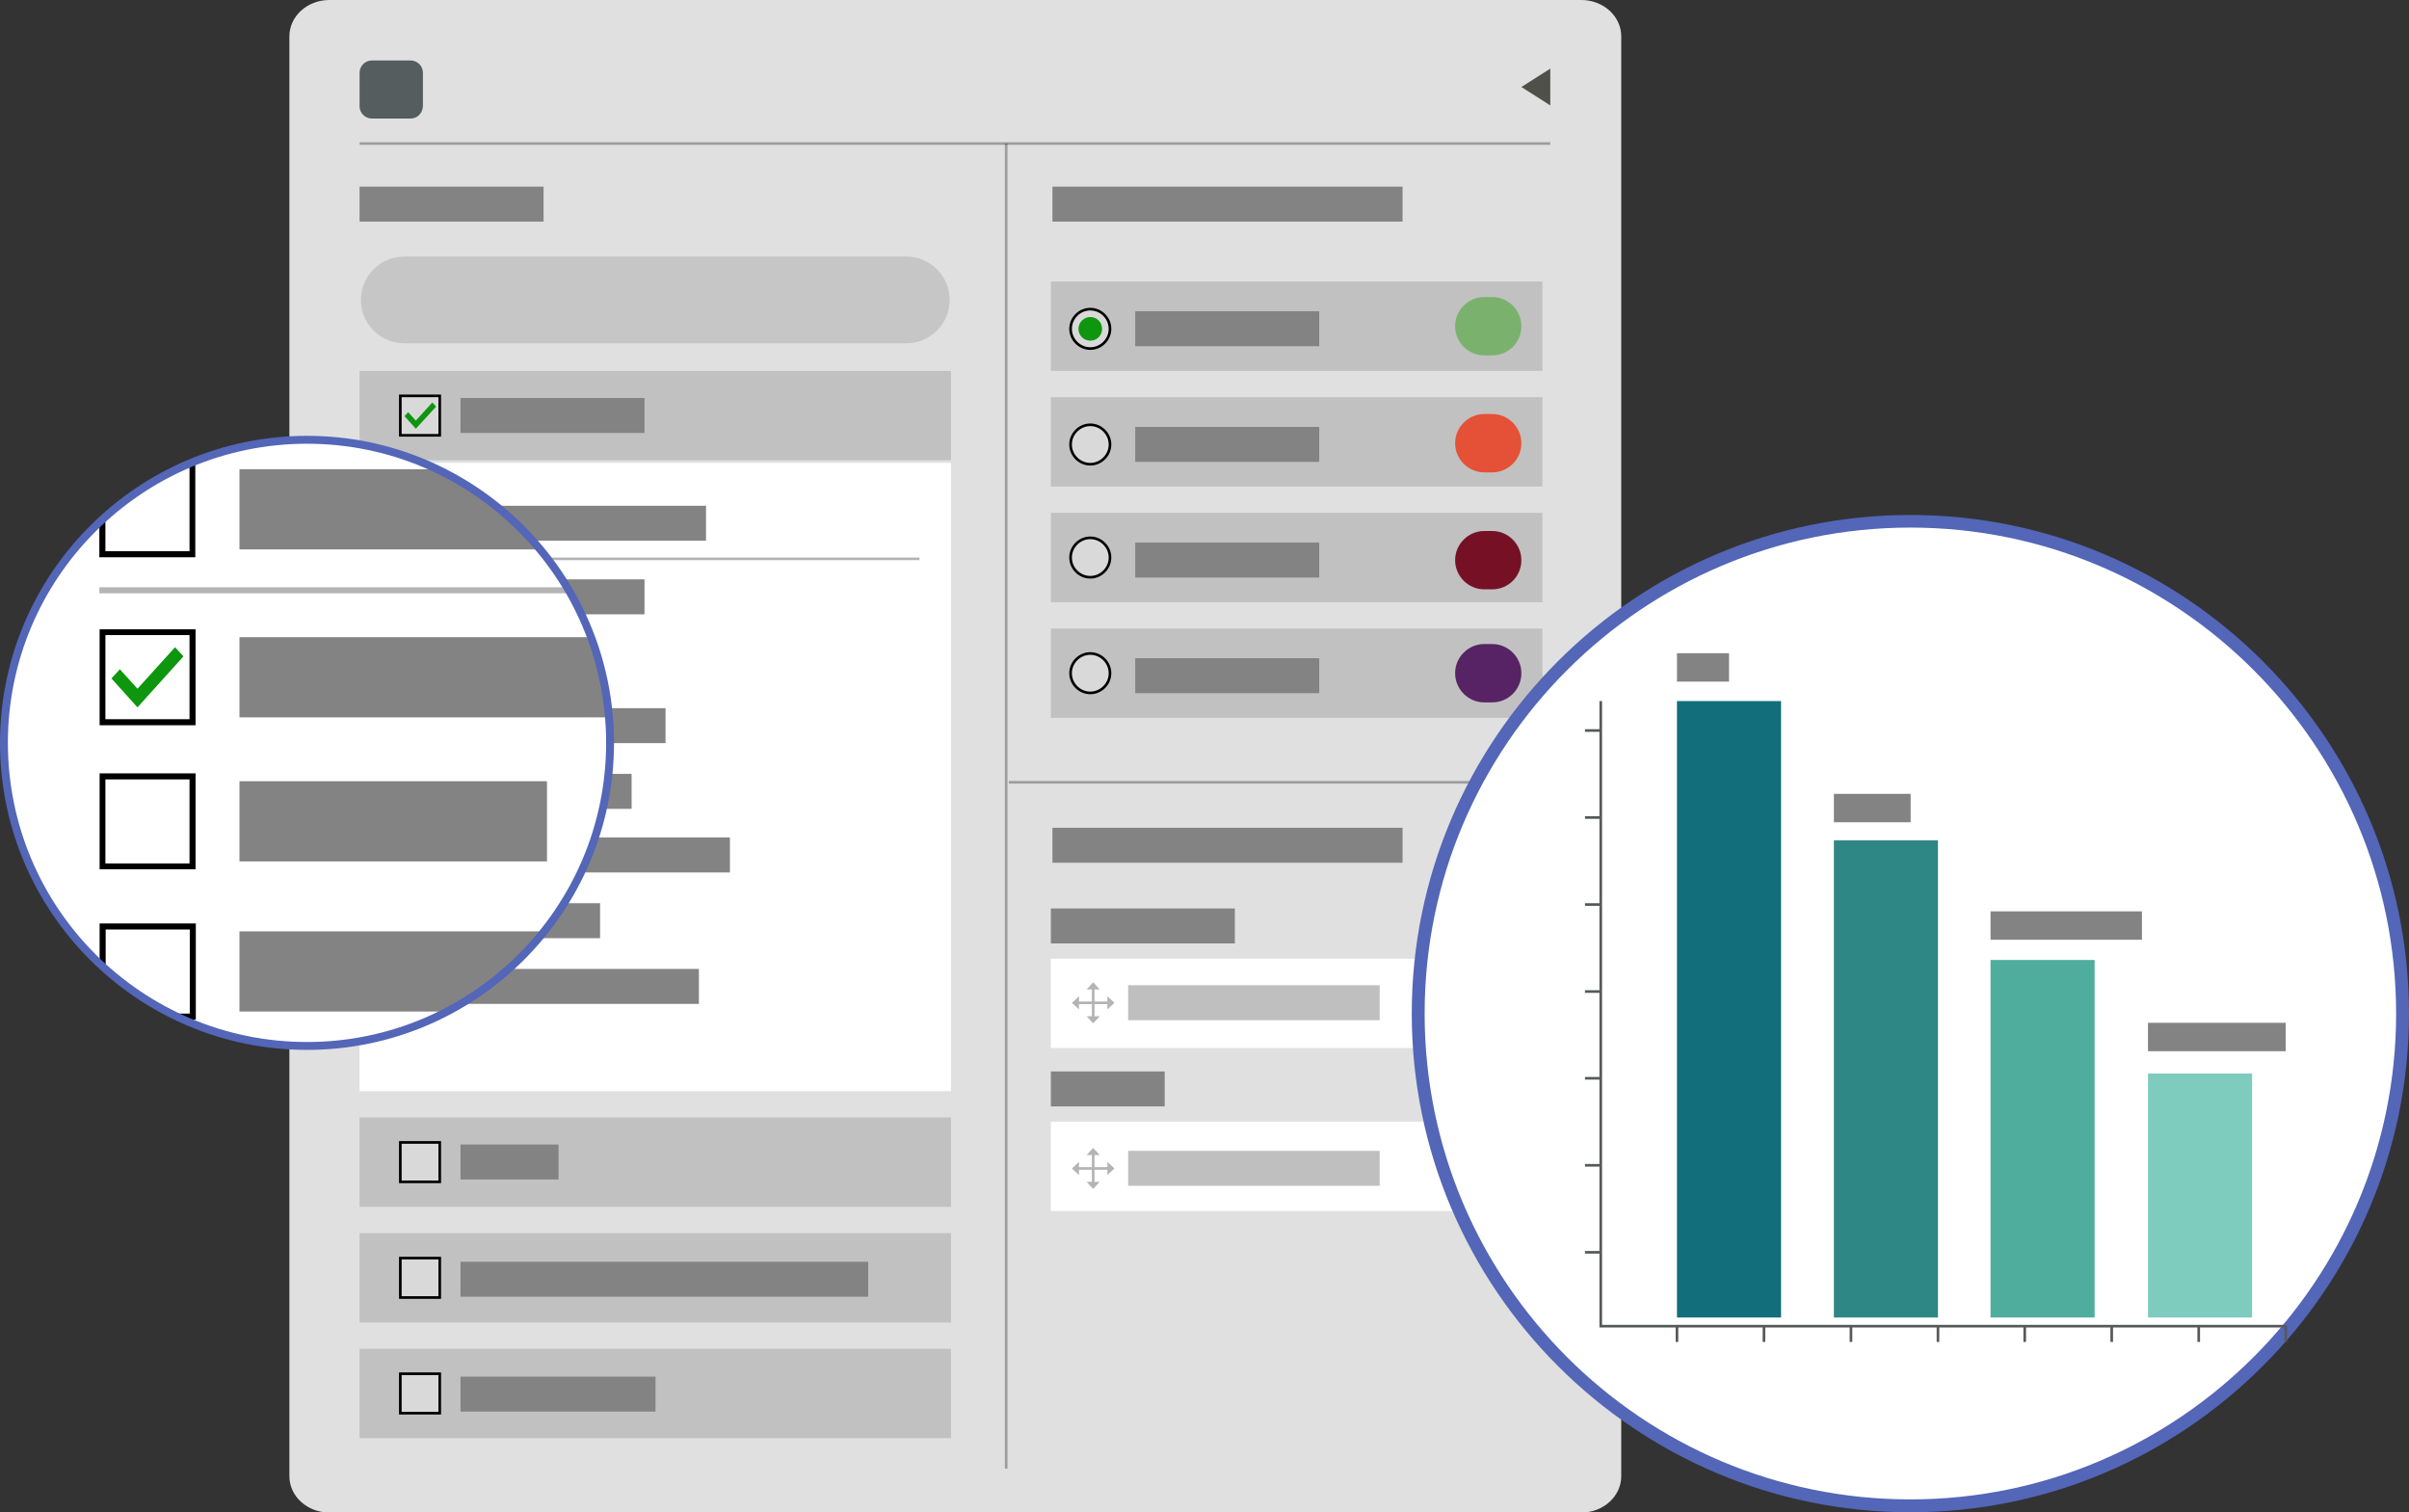 <?xml version="1.0" encoding="utf-8"?>
<!-- Generator: Adobe Illustrator 27.6.1, SVG Export Plug-In . SVG Version: 6.00 Build 0)  -->
<svg version="1.1" id="Capa_1" xmlns="http://www.w3.org/2000/svg" xmlns:xlink="http://www.w3.org/1999/xlink" x="0px" y="0px"
	 viewBox="0 0 916.5 575.3" style="enable-background:new 0 0 916.5 575.3;" xml:space="preserve">
<rect x="0" y="0" width="916.5" height="575.3" fill="#333333" stroke="none"/>
<style type="text/css">
	.st0{fill:#E0E0E0;}
	.st1{fill:none;stroke:#000000;stroke-opacity:0.3;}
	.st2{fill:#50504B;}
	.st3{fill:#C1C1C1;}
	.st4{fill:#FFFFFF;}
	.st5{clip-path:url(#SVGID_00000131360690986341404560000004928612830415397034_);}
	.st6{fill:#7AB16D;}
	.st7{fill:#D9D9D9;stroke:#000000;}
	.st8{clip-path:url(#SVGID_00000051385873377334076530000010204417549451636631_);}
	.st9{fill:#B4B4B4;}
	.st10{clip-path:url(#SVGID_00000052820541860317548400000002536217971424695720_);}
	.st11{fill:#C6C6C6;}
	.st12{fill:#0E960E;}
	.st13{fill:#FFFFFF;stroke:#000000;}
	.st14{fill:none;stroke:#B4B4B4;}
	.st15{fill:#555D5E;}
	.st16{fill:#848383;}
	.st17{fill:#BFBFBF;}
	.st18{fill:#E55137;}
	.st19{fill:#761125;}
	.st20{fill:#572364;}
	.st21{fill:#5366B7;}
	.st22{fill:none;stroke:#555958;}
	.st23{fill:#116E7A;}
	.st24{fill:#2E8784;}
	.st25{fill:#4EAD9D;}
	.st26{fill:#7DCCBD;}
</style>
<g>
	<path class="st0" d="M110.1,13.8c0-7.6,6.8-13.8,15.2-13.8h476.3c8.4,0,15.2,6.2,15.2,13.8v547.8c0,7.6-6.8,13.8-15.2,13.8H125.3
		c-8.4,0-15.2-6.2-15.2-13.8L110.1,13.8L110.1,13.8z"/>
</g>
<path class="st1" d="M382.8,54.6v504.1"/>
<line class="st1" x1="136.8" y1="54.6" x2="589.8" y2="54.6"/>
<line class="st1" x1="383.8" y1="297.6" x2="598.8" y2="297.6"/>
<path class="st2" d="M589.8,26.1v14l-11-7L589.8,26.1z"/>
<rect x="399.8" y="151.1" class="st3" width="187" height="34"/>
<rect x="399.8" y="426.7" class="st4" width="187" height="34"/>
<rect x="136.8" y="425.1" class="st3" width="225" height="34"/>
<rect x="399.8" y="195.1" class="st3" width="187" height="34"/>
<rect x="136.8" y="469.1" class="st3" width="225" height="34"/>
<rect x="136.8" y="513.1" class="st3" width="225" height="34"/>
<rect x="399.8" y="239.1" class="st3" width="187" height="34"/>
<g>
	<g>
		<defs>
			<rect id="SVGID_1_" x="513.8" y="114.1" width="28" height="20"/>
		</defs>
		<clipPath id="SVGID_00000119830352284157133380000002154644740982197140_">
			<use xlink:href="#SVGID_1_"  style="overflow:visible;"/>
		</clipPath>
		<g style="clip-path:url(#SVGID_00000119830352284157133380000002154644740982197140_);">
			<path class="st6" d="M540,131.4v-10.6h-2.8v10.6H534v-8h-2.8v8H528v-17.3h-2.8v17.3H522v-12.2h-2.8v12.2h-2.6v-17.3h-2.8v20h28
				v-2.7H540z"/>
		</g>
	</g>
</g>
<rect x="559.3" y="117.6" class="st7" width="15" height="15"/>
<path class="st7" d="M414.8,161.6L414.8,161.6c4.1,0,7.5,3.4,7.5,7.5l0,0c0,4.1-3.4,7.5-7.5,7.5l0,0c-4.1,0-7.5-3.4-7.5-7.5l0,0
	C407.3,165,410.7,161.6,414.8,161.6z"/>
<path class="st7" d="M414.8,204.6L414.8,204.6c4.1,0,7.5,3.4,7.5,7.5l0,0c0,4.1-3.4,7.5-7.5,7.5l0,0c-4.1,0-7.5-3.4-7.5-7.5l0,0
	C407.3,208,410.7,204.6,414.8,204.6z"/>
<path class="st7" d="M414.8,248.6L414.8,248.6c4.1,0,7.5,3.4,7.5,7.5l0,0c0,4.1-3.4,7.5-7.5,7.5l0,0c-4.1,0-7.5-3.4-7.5-7.5l0,0
	C407.3,252,410.7,248.6,414.8,248.6z"/>
<path d="M565.2,130.1l-4.3-4.8l1.4-1.5l2.9,3.2l6.3-6.9l1.4,1.6L565.2,130.1z"/>
<rect x="399.8" y="107.1" class="st3" width="187" height="34"/>
<rect x="399.8" y="364.7" class="st4" width="187" height="34"/>
<g>
	<g>
		<defs>
			<rect id="SVGID_00000171686475934670050790000004841796519838114433_" x="407.8" y="373.7" width="16.2" height="15.6"/>
		</defs>
		<clipPath id="SVGID_00000125602809304190874720000017678298024353049755_">
			<use xlink:href="#SVGID_00000171686475934670050790000004841796519838114433_"  style="overflow:visible;"/>
		</clipPath>
		<g style="clip-path:url(#SVGID_00000125602809304190874720000017678298024353049755_);">
			<path class="st9" d="M424,381.5l-2.7-2.5v2h-4.9v-4.6h2l-2.5-2.7l-2.5,2.7h2v4.6h-4.9v-2l-2.7,2.5l2.7,2.5v-2h4.9v4.6h-2l2.5,2.7
				l2.5-2.7h-2V382h4.9v2L424,381.5z"/>
		</g>
	</g>
</g>
<g>
	<g>
		<defs>
			<rect id="SVGID_00000117637242113472032140000011612263097983514513_" x="407.8" y="436.7" width="16.2" height="15.6"/>
		</defs>
		<clipPath id="SVGID_00000129180537050214533280000008617747950156795271_">
			<use xlink:href="#SVGID_00000117637242113472032140000011612263097983514513_"  style="overflow:visible;"/>
		</clipPath>
		<g style="clip-path:url(#SVGID_00000129180537050214533280000008617747950156795271_);">
			<path class="st9" d="M424,444.5l-2.7-2.5v2h-4.9v-4.6h2l-2.5-2.7l-2.5,2.7h2v4.6h-4.9v-2l-2.7,2.5l2.7,2.5v-2h4.9v4.6h-2l2.5,2.7
				l2.5-2.7h-2V445h4.9v2L424,444.5z"/>
		</g>
	</g>
</g>
<rect x="136.8" y="141.1" class="st3" width="225" height="34"/>
<path class="st11" d="M153.8,97.6h191c9.1,0,16.5,7.4,16.5,16.5l0,0c0,9.1-7.4,16.5-16.5,16.5h-191c-9.1,0-16.5-7.4-16.5-16.5l0,0
	C137.3,105,144.7,97.6,153.8,97.6z"/>
<g>
	<rect x="136.8" y="176.1" class="st4" width="225" height="239"/>
</g>
<path class="st7" d="M414.8,117.6L414.8,117.6c4.1,0,7.5,3.4,7.5,7.5l0,0c0,4.1-3.4,7.5-7.5,7.5l0,0c-4.1,0-7.5-3.4-7.5-7.5l0,0
	C407.3,121,410.7,117.6,414.8,117.6z"/>
<path class="st12" d="M414.8,120.6L414.8,120.6c2.5,0,4.5,2,4.5,4.5l0,0c0,2.5-2,4.5-4.5,4.5l0,0c-2.5,0-4.5-2-4.5-4.5l0,0
	C410.3,122.6,412.4,120.6,414.8,120.6z"/>
<rect x="152.3" y="150.6" class="st7" width="15" height="15"/>
<rect x="152.3" y="191.6" class="st13" width="15" height="15"/>
<rect x="152.3" y="219.6" class="st13" width="15" height="15"/>
<rect x="152.3" y="243.6" class="st13" width="15" height="15"/>
<rect x="152.3" y="268.6" class="st13" width="15" height="15"/>
<rect x="152.3" y="293.6" class="st13" width="15" height="15"/>
<rect x="152.3" y="318.6" class="st13" width="15" height="15"/>
<rect x="152.3" y="342.6" class="st13" width="15" height="15"/>
<rect x="152.3" y="368.6" class="st13" width="15" height="15"/>
<rect x="152.3" y="434.6" class="st7" width="15" height="15"/>
<rect x="152.3" y="478.6" class="st7" width="15" height="15"/>
<rect x="152.3" y="522.6" class="st7" width="15" height="15"/>
<path class="st12" d="M158.2,163.1l-4.3-4.8l1.4-1.5l2.9,3.2l6.3-6.9l1.4,1.6L158.2,163.1z"/>
<line class="st14" x1="151.8" y1="212.6" x2="349.8" y2="212.6"/>
<path class="st12" d="M158.2,232.1l-4.3-4.8l1.4-1.5l2.9,3.2l6.3-6.9l1.4,1.6L158.2,232.1z"/>
<path class="st15" d="M156.2,45.1h-14.7c-2.6,0-4.7-2.1-4.7-4.7V27.7c0-2.6,2.1-4.7,4.7-4.7h14.7c2.6,0,4.7,2.1,4.7,4.7v12.7
	C160.8,43,158.8,45.1,156.2,45.1z"/>
<rect x="136.8" y="71" class="st16" width="70" height="13.3"/>
<rect x="400.4" y="71" class="st16" width="133.2" height="13.3"/>
<rect x="400.4" y="314.9" class="st16" width="133.2" height="13.3"/>
<rect x="175.2" y="151.4" class="st16" width="70" height="13.3"/>
<rect x="431.9" y="118.4" class="st16" width="70" height="13.3"/>
<rect x="431.9" y="162.4" class="st16" width="70" height="13.3"/>
<rect x="431.9" y="206.4" class="st16" width="70" height="13.3"/>
<rect x="431.9" y="250.4" class="st16" width="70" height="13.3"/>
<rect x="399.8" y="345.6" class="st16" width="70" height="13.3"/>
<rect x="429.2" y="374.8" class="st17" width="95.7" height="13.3"/>
<rect x="429.2" y="437.8" class="st17" width="95.7" height="13.3"/>
<rect x="399.8" y="407.6" class="st16" width="43.3" height="13.3"/>
<rect x="175.2" y="192.4" class="st16" width="93.4" height="13.3"/>
<rect x="175.2" y="220.4" class="st16" width="70" height="13.3"/>
<rect x="175.2" y="244.4" class="st16" width="51.3" height="13.3"/>
<rect x="175.2" y="269.4" class="st16" width="78" height="13.3"/>
<rect x="175.2" y="294.4" class="st16" width="65.1" height="13.3"/>
<rect x="175.2" y="318.6" class="st16" width="102.5" height="13.3"/>
<rect x="175.2" y="343.6" class="st16" width="53.1" height="13.3"/>
<rect x="175.2" y="368.6" class="st16" width="90.7" height="13.3"/>
<rect x="175.2" y="435.4" class="st16" width="37.3" height="13.3"/>
<rect x="175.2" y="480" class="st16" width="155.1" height="13.3"/>
<rect x="175.2" y="523.7" class="st16" width="74.2" height="13.3"/>
<path class="st6" d="M567.7,135.2h-3c-6.1,0-11.1-5-11.1-11.1l0,0c0-6.1,5-11.1,11.1-11.1h3c6.1,0,11.1,5,11.1,11.1l0,0
	C578.8,130.2,573.9,135.2,567.7,135.2z"/>
<path class="st18" d="M567.7,179.7h-3c-6.1,0-11.1-5-11.1-11.1l0,0c0-6.1,5-11.1,11.1-11.1h3c6.1,0,11.1,5,11.1,11.1l0,0
	C578.8,174.7,573.9,179.7,567.7,179.7z"/>
<path class="st19" d="M567.7,224.2h-3c-6.1,0-11.1-5-11.1-11.1l0,0c0-6.1,5-11.1,11.1-11.1h3c6.1,0,11.1,5,11.1,11.1l0,0
	C578.8,219.2,573.9,224.2,567.7,224.2z"/>
<path class="st20" d="M567.7,267.2h-3c-6.1,0-11.1-5-11.1-11.1l0,0c0-6.1,5-11.1,11.1-11.1h3c6.1,0,11.1,5,11.1,11.1l0,0
	C578.8,262.2,573.9,267.2,567.7,267.2z"/>
<g>
	<circle class="st4" cx="116.8" cy="282.6" r="115.3"/>
	<path d="M74.4,275.9H37.9v-36.5h36.5V275.9z M40.1,273.6h32v-32h-32V273.6z"/>
	<path d="M74.4,330.7H37.9v-36.5h36.5V330.7z M40.1,328.5h32v-32h-32V328.5z"/>
	<g>
		<path d="M72.1,177.7v32h-32v-13.1c-0.8,0.7-1.5,1.4-2.3,2.1V212h36.5v-36.5h-0.1c-1.8,0.7-3.6,1.5-5.3,2.3h3.2V177.7z"/>
		<path d="M74.4,351.3H37.9v15.2c0.8,0.7,1.5,1.4,2.3,2.1v-15h32v32h-7.1c1.6,0.8,3.2,1.6,4.8,2.3h4.6v-36.6H74.4z"/>
	</g>
	<path class="st9" d="M215.8,223.4h-178v2.3h179.3C216.7,224.9,216.2,224.2,215.8,223.4z"/>
	<path class="st12" d="M52.3,269.1l-9.9-11l3.2-3.5l6.7,7.4l14.3-15.8l3.2,3.5L52.3,269.1z"/>
	<g>
		<path class="st16" d="M91.1,272.9h140.6c-0.9-10.6-3.2-20.9-6.8-30.5H91.1V272.9z"/>
		<path class="st16" d="M91.1,354.3v30.5h79c14.3-7.5,26.9-17.9,36.9-30.5H91.1z"/>
		<path class="st16" d="M91.1,209h114.4c-10.6-12.8-24-23.3-39.2-30.5H91.1V209z"/>
		<rect x="91.1" y="297.2" class="st16" width="117" height="30.5"/>
	</g>
	<path class="st21" d="M116.8,399.4C52.4,399.4,0,347,0,282.6s52.4-116.8,116.8-116.8s116.8,52.4,116.8,116.8
		S181.2,399.4,116.8,399.4z M116.8,168.8C54.1,168.8,3,219.8,3,282.6s51,113.8,113.8,113.8s113.8-51.1,113.8-113.8
		S179.6,168.8,116.8,168.8z"/>
</g>
<g>
	<g>
		<circle class="st4" cx="726.8" cy="385.6" r="187.3"/>
		<path class="st21" d="M726.8,575.3c-104.6,0-189.7-85.1-189.7-189.7s85.1-189.7,189.7-189.7S916.5,281,916.5,385.6
			S831.4,575.3,726.8,575.3z M726.8,200.7C625,200.7,542,283.6,542,385.6s82.8,184.8,184.8,184.8s184.8-83,184.8-184.8
			S828.8,200.7,726.8,200.7z"/>
	</g>
	<g>
		<rect x="638" y="248.5" class="st16" width="19.8" height="10.8"/>
		<rect x="697.7" y="302" class="st16" width="29.2" height="10.8"/>
		<rect x="757.3" y="346.7" class="st16" width="57.6" height="10.8"/>
		<rect x="817.2" y="389.1" class="st16" width="52.4" height="10.8"/>
		<polyline class="st22" points="609,266.7 609,504.5 869.6,504.5 		"/>
		<rect x="638" y="266.7" class="st23" width="39.6" height="234.5"/>
		<rect x="697.7" y="319.7" class="st24" width="39.6" height="181.5"/>
		<rect x="757.3" y="365.2" class="st25" width="39.6" height="136"/>
		<rect x="817.2" y="408.4" class="st26" width="39.6" height="92.8"/>
		<line class="st22" x1="638" y1="504.5" x2="638" y2="510.5"/>
		<line class="st22" x1="671.1" y1="504.5" x2="671.1" y2="510.5"/>
		<line class="st22" x1="704.2" y1="504.5" x2="704.2" y2="510.5"/>
		<line class="st22" x1="737.3" y1="504.5" x2="737.3" y2="510.5"/>
		<line class="st22" x1="770.3" y1="504.5" x2="770.3" y2="510.5"/>
		<line class="st22" x1="803.4" y1="504.5" x2="803.4" y2="510.5"/>
		<line class="st22" x1="836.5" y1="504.5" x2="836.5" y2="510.5"/>
		<line class="st22" x1="869.6" y1="504.5" x2="869.6" y2="510.5"/>
		<line class="st22" x1="603" y1="476.4" x2="609" y2="476.4"/>
		<line class="st22" x1="603" y1="443.3" x2="609" y2="443.3"/>
		<line class="st22" x1="603" y1="410.2" x2="609" y2="410.2"/>
		<line class="st22" x1="603" y1="377.2" x2="609" y2="377.2"/>
		<line class="st22" x1="603" y1="344.1" x2="609" y2="344.1"/>
		<line class="st22" x1="603" y1="311" x2="609" y2="311"/>
		<line class="st22" x1="603" y1="277.9" x2="609" y2="277.9"/>
	</g>
</g>
</svg>
